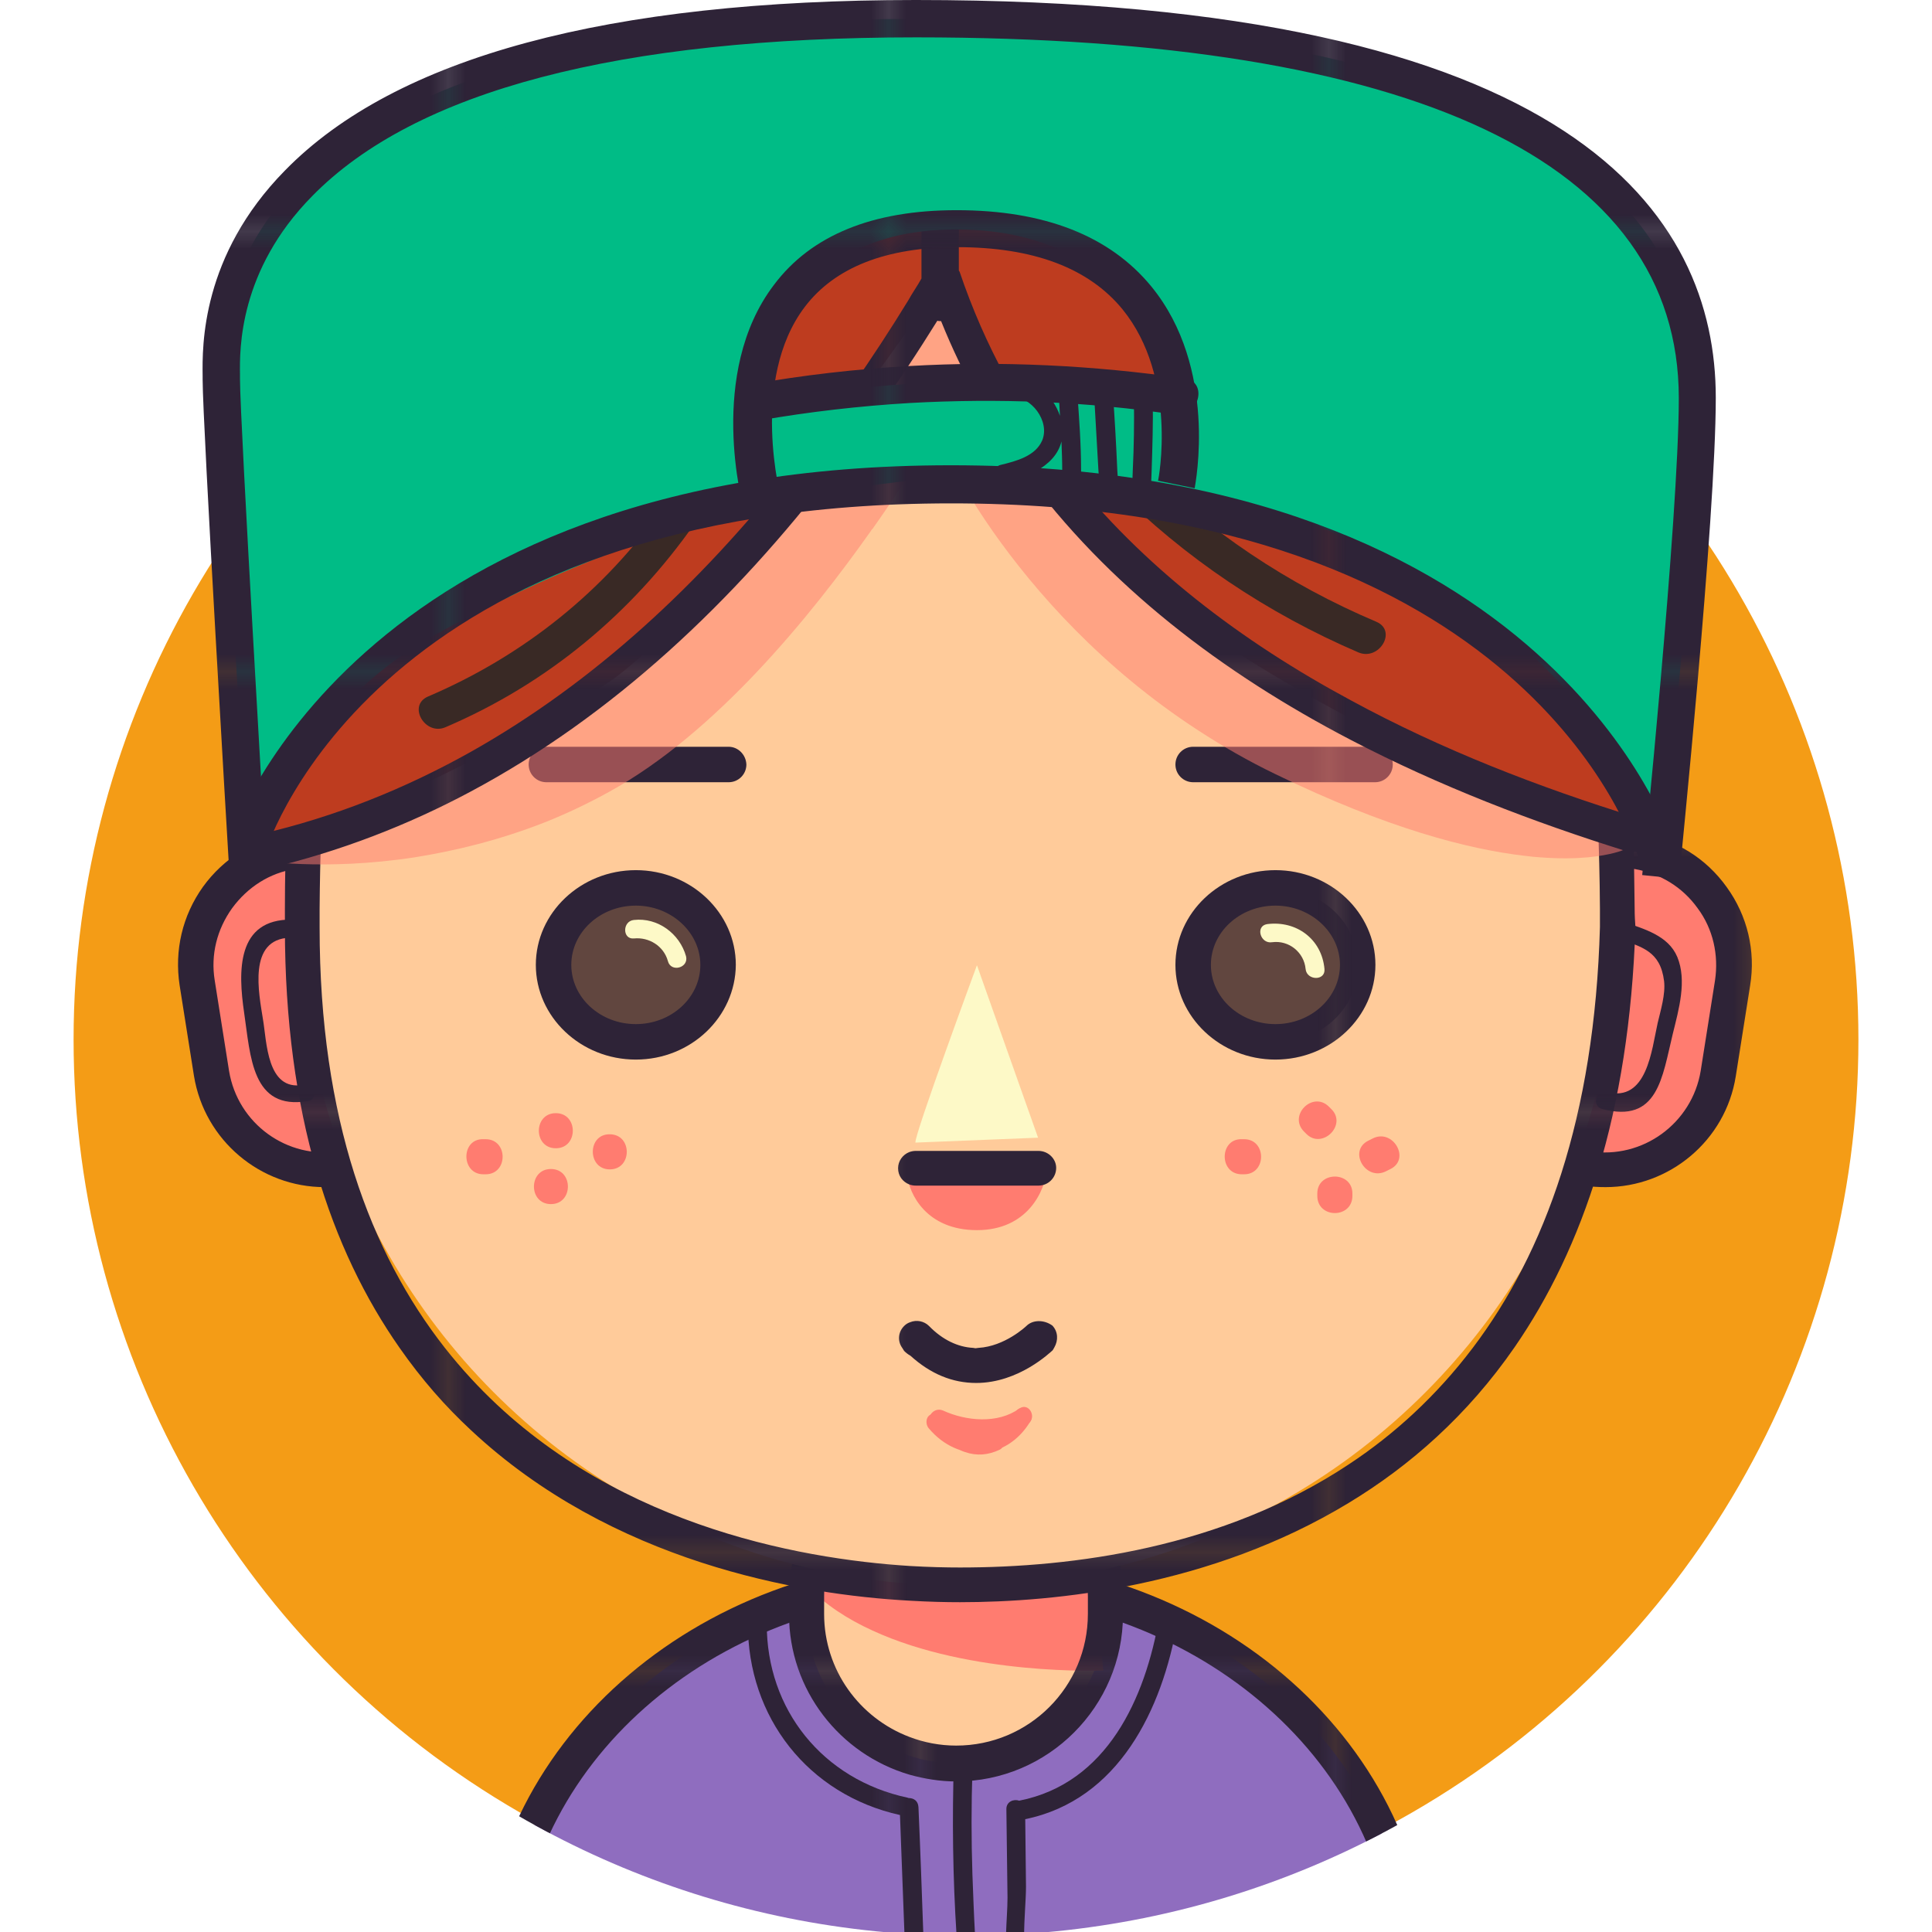 <?xml version="1.0" encoding="utf-8"?>
<!-- Generator: Adobe Illustrator 28.0.0, SVG Export Plug-In . SVG Version: 6.00 Build 0)  -->
<svg version="1.1" id="Vrstva_1" xmlns="http://www.w3.org/2000/svg" xmlns:xlink="http://www.w3.org/1999/xlink" x="0px" y="0px"
	 viewBox="0 0 512 512" style="enable-background:new 0 0 512 512;" xml:space="preserve">
<style type="text/css">
	.st0{fill:none;}
	.st1{fill:#2E2337;}
	.st2{fill:#F49C16;}
	.st3{clip-path:url(#SVGID_00000016782034115535617110000009783129736159395747_);}
	.st4{fill:#8F6DBF;}
	.st5{fill:url(#SVGID_00000127012990136153241700000014122081777521399198_);}
	.st6{fill:#FF7C70;}
	.st7{fill:url(#SVGID_00000092448679447653340580000015625494618223534217_);}
	.st8{fill:url(#SVGID_00000017499319113973640340000011230451416399704229_);}
	.st9{fill:#FFCB9A;}
	.st10{fill:url(#SVGID_00000011009349962417423960000003215527031088259501_);}
	.st11{fill:url(#SVGID_00000170991769669822210950000008865082628796814990_);}
	.st12{fill:#61463F;}
	.st13{fill:url(#SVGID_00000163036424299750341310000011617271063711738531_);}
	.st14{fill:url(#SVGID_00000145763722795541578820000002517646959900447902_);}
	.st15{fill:url(#SVGID_00000171721687929360237780000017136991169233107335_);}
	.st16{fill:url(#SVGID_00000039111519052284461330000004222293628901186714_);}
	.st17{fill:url(#SVGID_00000066499597339896603230000006691050422967955886_);}
	.st18{fill:url(#SVGID_00000059298764047790165000000008653703144655559607_);}
	.st19{fill:url(#SVGID_00000131340079397132118990000000529535897413068948_);}
	.st20{fill:url(#SVGID_00000012464080578758118370000002689427444369014198_);}
	.st21{fill:#FDF9C7;}
	.st22{opacity:0.51;fill:#FF7C70;enable-background:new    ;}
	.st23{fill:#BE3C1F;}
	.st24{fill:url(#SVGID_00000158739961538692064390000005400640123328953020_);}
	.st25{fill:#392925;}
	.st26{fill:#00BC86;}
	.st27{fill:url(#SVGID_00000039116935568234260110000006696314467132699524_);}
	.st28{fill:url(#SVGID_00000019651592514550104000000012478938721512653500_);}
	.st29{fill:url(#SVGID_00000039836062819441496900000012288324715268713916_);}
	.st30{fill:url(#SVGID_00000044877759632974155860000012813311177231752861_);}
	.st31{fill:url(#SVGID_00000116925849789003561680000014141496450599419326_);}
	.st32{fill:url(#SVGID_00000183248479409934576380000004824996347775417015_);}
	.st33{fill:url(#SVGID_00000088107318239289432840000007278436296927526843_);}
	.st34{fill:url(#SVGID_00000110464274517319501270000001724371466422081408_);}
	.st35{fill:url(#SVGID_00000116202566961358914680000000580506924821911965_);}
	.st36{fill:url(#SVGID_00000016071636159501984470000006713046602088032909_);}
</style>
<pattern  y="512" width="24.9" height="24.9" patternUnits="userSpaceOnUse" id="SVGID_0000000310329247490465375" viewBox="0 -24.9 24.9 24.9" style="overflow:visible;">
	<g>
		<rect y="-24.9" class="st0" width="24.9" height="24.9"/>
		<g>
			<rect x="0" y="-24.9" class="st0" width="24.9" height="24.9"/>
			<g>
				<rect x="0" y="-24.9" class="st0" width="24.9" height="24.9"/>
				<g>
					<rect x="0" y="-24.9" class="st1" width="24.9" height="24.9"/>
				</g>
			</g>
		</g>
	</g>
</pattern>
<pattern  y="512" width="24.9" height="24.9" patternUnits="userSpaceOnUse" id="SVGID_0000000814099768985127855" viewBox="0 -24.9 24.9 24.9" style="overflow:visible;">
	<g>
		<rect y="-24.9" class="st0" width="24.9" height="24.9"/>
		<g>
			<rect x="0" y="-24.9" class="st0" width="24.9" height="24.9"/>
			<g>
				<rect x="0" y="-24.9" class="st0" width="24.9" height="24.9"/>
				<g>
					<rect x="0" y="-24.9" class="st1" width="24.9" height="24.9"/>
				</g>
			</g>
		</g>
	</g>
</pattern>
<pattern  y="512" width="24.9" height="24.9" patternUnits="userSpaceOnUse" id="SVGID_0000001244212738780657515" viewBox="0 -24.9 24.9 24.9" style="overflow:visible;">
	<g>
		<rect y="-24.9" class="st0" width="24.9" height="24.9"/>
		<g>
			<rect x="0" y="-24.9" class="st0" width="24.9" height="24.9"/>
			<g>
				<rect x="0" y="-24.9" class="st0" width="24.9" height="24.9"/>
				<g>
					<rect x="0" y="-24.9" class="st1" width="24.9" height="24.9"/>
				</g>
			</g>
		</g>
	</g>
</pattern>
<pattern  y="512" width="24.9" height="24.9" patternUnits="userSpaceOnUse" id="SVGID_0000004200954600211858047" viewBox="0 -24.9 24.9 24.9" style="overflow:visible;">
	<g>
		<rect y="-24.9" class="st0" width="24.9" height="24.9"/>
		<g>
			<rect x="0" y="-24.9" class="st0" width="24.9" height="24.9"/>
			<g>
				<rect x="0" y="-24.9" class="st0" width="24.9" height="24.9"/>
				<g>
					<rect x="0" y="-24.9" class="st1" width="24.9" height="24.9"/>
				</g>
			</g>
		</g>
	</g>
</pattern>
<pattern  y="512" width="24.9" height="24.9" patternUnits="userSpaceOnUse" id="SVGID_0000004559962835569330555" viewBox="0 -24.9 24.9 24.9" style="overflow:visible;">
	<g>
		<rect y="-24.9" class="st0" width="24.9" height="24.9"/>
		<g>
			<rect x="0" y="-24.9" class="st0" width="24.9" height="24.9"/>
			<g>
				<rect x="0" y="-24.9" class="st0" width="24.9" height="24.9"/>
				<g>
					<rect x="0" y="-24.9" class="st1" width="24.9" height="24.9"/>
				</g>
			</g>
		</g>
	</g>
</pattern>
<pattern  y="512" width="24.9" height="24.9" patternUnits="userSpaceOnUse" id="SVGID_0000004920755185788624479" viewBox="0 -24.9 24.9 24.9" style="overflow:visible;">
	<g>
		<rect y="-24.9" class="st0" width="24.9" height="24.9"/>
		<g>
			<rect x="0" y="-24.9" class="st0" width="24.9" height="24.9"/>
			<g>
				<rect x="0" y="-24.9" class="st0" width="24.9" height="24.9"/>
				<g>
					<rect x="0" y="-24.9" class="st1" width="24.9" height="24.9"/>
				</g>
			</g>
		</g>
	</g>
</pattern>
<pattern  y="512" width="24.9" height="24.9" patternUnits="userSpaceOnUse" id="SVGID_0000005350301156341061062" viewBox="0 -24.9 24.9 24.9" style="overflow:visible;">
	<g>
		<rect y="-24.9" class="st0" width="24.9" height="24.9"/>
		<g>
			<rect x="0" y="-24.9" class="st0" width="24.9" height="24.9"/>
			<g>
				<rect x="0" y="-24.9" class="st0" width="24.9" height="24.9"/>
				<g>
					<rect x="0" y="-24.9" class="st1" width="24.9" height="24.9"/>
				</g>
			</g>
		</g>
	</g>
</pattern>
<pattern  y="512" width="24.9" height="24.9" patternUnits="userSpaceOnUse" id="SVGID_0000005928972882352722086" viewBox="0 -24.9 24.9 24.9" style="overflow:visible;">
	<g>
		<rect y="-24.9" class="st0" width="24.9" height="24.9"/>
		<g>
			<rect x="0" y="-24.9" class="st0" width="24.9" height="24.9"/>
			<g>
				<rect x="0" y="-24.9" class="st0" width="24.9" height="24.9"/>
				<g>
					<rect x="0" y="-24.9" class="st1" width="24.9" height="24.9"/>
				</g>
			</g>
		</g>
	</g>
</pattern>
<pattern  y="512" width="24.9" height="24.9" patternUnits="userSpaceOnUse" id="SVGID_0000006145453455813014878" viewBox="0 -24.9 24.9 24.9" style="overflow:visible;">
	<g>
		<rect y="-24.9" class="st0" width="24.9" height="24.9"/>
		<g>
			<rect x="0" y="-24.9" class="st0" width="24.9" height="24.9"/>
			<g>
				<rect x="0" y="-24.9" class="st0" width="24.9" height="24.9"/>
				<g>
					<rect x="0" y="-24.9" class="st1" width="24.9" height="24.9"/>
				</g>
			</g>
		</g>
	</g>
</pattern>
<pattern  y="512" width="24.9" height="24.9" patternUnits="userSpaceOnUse" id="SVGID_0000006431485629292395734" viewBox="0 -24.9 24.9 24.9" style="overflow:visible;">
	<g>
		<rect y="-24.9" class="st0" width="24.9" height="24.9"/>
		<g>
			<rect x="0" y="-24.9" class="st0" width="24.9" height="24.9"/>
			<g>
				<rect x="0" y="-24.9" class="st0" width="24.9" height="24.9"/>
				<g>
					<rect x="0" y="-24.9" class="st1" width="24.9" height="24.9"/>
				</g>
			</g>
		</g>
	</g>
</pattern>
<pattern  y="512" width="24.9" height="24.9" patternUnits="userSpaceOnUse" id="SVGID_0000007371362617446154652" viewBox="0 -24.9 24.9 24.9" style="overflow:visible;">
	<g>
		<rect y="-24.9" class="st0" width="24.9" height="24.9"/>
		<g>
			<rect x="0" y="-24.9" class="st0" width="24.9" height="24.9"/>
			<g>
				<rect x="0" y="-24.9" class="st0" width="24.9" height="24.9"/>
				<g>
					<rect x="0" y="-24.9" class="st1" width="24.9" height="24.9"/>
				</g>
			</g>
		</g>
	</g>
</pattern>
<pattern  y="512" width="24.9" height="24.9" patternUnits="userSpaceOnUse" id="SVGID_0000007586597608141929711" viewBox="0 -24.9 24.9 24.9" style="overflow:visible;">
	<g>
		<rect y="-24.9" class="st0" width="24.9" height="24.9"/>
		<g>
			<rect x="0" y="-24.9" class="st0" width="24.9" height="24.9"/>
			<g>
				<rect x="0" y="-24.9" class="st0" width="24.9" height="24.9"/>
				<g>
					<rect x="0" y="-24.9" class="st1" width="24.9" height="24.9"/>
				</g>
			</g>
		</g>
	</g>
</pattern>
<pattern  y="512" width="24.9" height="24.9" patternUnits="userSpaceOnUse" id="SVGID_0000010395558767877159431" viewBox="0 -24.9 24.9 24.9" style="overflow:visible;">
	<g>
		<rect y="-24.9" class="st0" width="24.9" height="24.9"/>
		<g>
			<rect x="0" y="-24.9" class="st0" width="24.9" height="24.9"/>
			<g>
				<rect x="0" y="-24.9" class="st0" width="24.9" height="24.9"/>
				<g>
					<rect x="0" y="-24.9" class="st1" width="24.9" height="24.9"/>
				</g>
			</g>
		</g>
	</g>
</pattern>
<pattern  y="512" width="24.9" height="24.9" patternUnits="userSpaceOnUse" id="SVGID_0000010759035646275535006" viewBox="0 -24.9 24.9 24.9" style="overflow:visible;">
	<g>
		<rect y="-24.9" class="st0" width="24.9" height="24.9"/>
		<g>
			<rect x="0" y="-24.9" class="st0" width="24.9" height="24.9"/>
			<g>
				<rect x="0" y="-24.9" class="st0" width="24.9" height="24.9"/>
				<g>
					<rect x="0" y="-24.9" class="st1" width="24.9" height="24.9"/>
				</g>
			</g>
		</g>
	</g>
</pattern>
<pattern  y="512" width="24.9" height="24.9" patternUnits="userSpaceOnUse" id="SVGID_0000012990915073544223140" viewBox="0 -24.9 24.9 24.9" style="overflow:visible;">
	<g>
		<rect y="-24.9" class="st0" width="24.9" height="24.9"/>
		<g>
			<rect x="0" y="-24.9" class="st0" width="24.9" height="24.9"/>
			<g>
				<rect x="0" y="-24.9" class="st0" width="24.9" height="24.9"/>
				<g>
					<rect x="0" y="-24.9" class="st1" width="24.9" height="24.9"/>
				</g>
			</g>
		</g>
	</g>
</pattern>
<pattern  y="512" width="24.9" height="24.9" patternUnits="userSpaceOnUse" id="SVGID_0000013494953399481188498" viewBox="0 -24.9 24.9 24.9" style="overflow:visible;">
	<g>
		<rect y="-24.9" class="st0" width="24.9" height="24.9"/>
		<g>
			<rect x="0" y="-24.9" class="st0" width="24.9" height="24.9"/>
			<g>
				<rect x="0" y="-24.9" class="st0" width="24.9" height="24.9"/>
				<g>
					<rect x="0" y="-24.9" class="st1" width="24.9" height="24.9"/>
				</g>
			</g>
		</g>
	</g>
</pattern>
<pattern  y="512" width="24.9" height="24.9" patternUnits="userSpaceOnUse" id="SVGID_0000013637865374970410966" viewBox="0 -24.9 24.9 24.9" style="overflow:visible;">
	<g>
		<rect y="-24.9" class="st0" width="24.9" height="24.9"/>
		<g>
			<rect x="0" y="-24.9" class="st0" width="24.9" height="24.9"/>
			<g>
				<rect x="0" y="-24.9" class="st0" width="24.9" height="24.9"/>
				<g>
					<rect x="0" y="-24.9" class="st1" width="24.9" height="24.9"/>
				</g>
			</g>
		</g>
	</g>
</pattern>
<pattern  y="512" width="24.9" height="24.9" patternUnits="userSpaceOnUse" id="SVGID_0000013637946319999233199" viewBox="0 -24.9 24.9 24.9" style="overflow:visible;">
	<g>
		<rect y="-24.9" class="st0" width="24.9" height="24.9"/>
		<g>
			<rect x="0" y="-24.9" class="st0" width="24.9" height="24.9"/>
			<g>
				<rect x="0" y="-24.9" class="st0" width="24.9" height="24.9"/>
				<g>
					<rect x="0" y="-24.9" class="st1" width="24.9" height="24.9"/>
				</g>
			</g>
		</g>
	</g>
</pattern>
<pattern  y="512" width="24.9" height="24.9" patternUnits="userSpaceOnUse" id="SVGID_0000014072222224207217883" viewBox="0 -24.9 24.9 24.9" style="overflow:visible;">
	<g>
		<rect y="-24.9" class="st0" width="24.9" height="24.9"/>
		<g>
			<rect x="0" y="-24.9" class="st0" width="24.9" height="24.9"/>
			<g>
				<rect x="0" y="-24.9" class="st0" width="24.9" height="24.9"/>
				<g>
					<rect x="0" y="-24.9" class="st1" width="24.9" height="24.9"/>
				</g>
			</g>
		</g>
	</g>
</pattern>
<pattern  y="512" width="24.9" height="24.9" patternUnits="userSpaceOnUse" id="SVGID_0000015729157386623703460" viewBox="0 -24.9 24.9 24.9" style="overflow:visible;">
	<g>
		<rect y="-24.9" class="st0" width="24.9" height="24.9"/>
		<g>
			<rect x="0" y="-24.9" class="st0" width="24.9" height="24.9"/>
			<g>
				<rect x="0" y="-24.9" class="st0" width="24.9" height="24.9"/>
				<g>
					<rect x="0" y="-24.9" class="st1" width="24.9" height="24.9"/>
				</g>
			</g>
		</g>
	</g>
</pattern>
<pattern  y="512" width="24.9" height="24.9" patternUnits="userSpaceOnUse" id="SVGID_0000016306596863904395340" viewBox="0 -24.9 24.9 24.9" style="overflow:visible;">
	<g>
		<rect y="-24.9" class="st0" width="24.9" height="24.9"/>
		<g>
			<rect x="0" y="-24.9" class="st0" width="24.9" height="24.9"/>
			<g>
				<rect x="0" y="-24.9" class="st0" width="24.9" height="24.9"/>
				<g>
					<rect x="0" y="-24.9" class="st1" width="24.9" height="24.9"/>
				</g>
			</g>
		</g>
	</g>
</pattern>
<pattern  y="512" width="24.9" height="24.9" patternUnits="userSpaceOnUse" id="SVGID_0000016664365241658318886" viewBox="0 -24.9 24.9 24.9" style="overflow:visible;">
	<g>
		<rect y="-24.9" class="st0" width="24.9" height="24.9"/>
		<g>
			<rect x="0" y="-24.9" class="st0" width="24.9" height="24.9"/>
			<g>
				<rect x="0" y="-24.9" class="st0" width="24.9" height="24.9"/>
				<g>
					<rect x="0" y="-24.9" class="st1" width="24.9" height="24.9"/>
				</g>
			</g>
		</g>
	</g>
</pattern>
<pattern  y="512" width="24.9" height="24.9" patternUnits="userSpaceOnUse" id="SVGID_0000017386711752482381418" viewBox="0 -24.9 24.9 24.9" style="overflow:visible;">
	<g>
		<rect y="-24.9" class="st0" width="24.9" height="24.9"/>
		<g>
			<rect x="0" y="-24.9" class="st0" width="24.9" height="24.9"/>
			<g>
				<rect x="0" y="-24.9" class="st0" width="24.9" height="24.9"/>
				<g>
					<rect x="0" y="-24.9" class="st1" width="24.9" height="24.9"/>
				</g>
			</g>
		</g>
	</g>
</pattern>
<pattern  y="512" width="24.9" height="24.9" patternUnits="userSpaceOnUse" id="SVGID_0000018396073893691896994" viewBox="0 -24.9 24.9 24.9" style="overflow:visible;">
	<g>
		<rect y="-24.9" class="st0" width="24.9" height="24.9"/>
		<g>
			<rect x="0" y="-24.9" class="st0" width="24.9" height="24.9"/>
			<g>
				<rect x="0" y="-24.9" class="st0" width="24.9" height="24.9"/>
				<g>
					<rect x="0" y="-24.9" class="st1" width="24.9" height="24.9"/>
				</g>
			</g>
		</g>
	</g>
</pattern>
<circle class="st2" cx="256" cy="275.5" r="236.5"/>
<g>
	<g>
		<g>
			<defs>
				<path id="SVGID_1_" d="M19,0v281.6h0.1C22,409.9,127,513,256,513s234-103.1,236.9-231.4h0.1V0H19z"/>
			</defs>
			<clipPath id="SVGID_00000117661628688522808790000008945230377022552764_">
				<use xlink:href="#SVGID_1_"  style="overflow:visible;"/>
			</clipPath>
			<g style="clip-path:url(#SVGID_00000117661628688522808790000008945230377022552764_);">
				<g>
					<g>
						<path class="st4" d="M253.4,417.6c-66.8,0-120.9,47.8-120.9,107h241.9C374.4,465.4,320.2,417.6,253.4,417.6z"/>
					</g>
					
						<pattern  id="SVGID_00000176761269421751185430000000952419738613469080_" xlink:href="#SVGID_0000005928972882352722086" patternTransform="matrix(4.398 0 0 4.398 80619.812 99566.844)">
					</pattern>
					<path style="fill:url(#SVGID_00000176761269421751185430000000952419738613469080_);" d="M379,529.2H127.8v-4.7
						c0-61.5,56.3-111.6,125.6-111.6S379,462.9,379,524.6V529.2z M137.2,519.9h232.4c-2.8-54.3-53.8-97.5-116.2-97.5
						S140,465.6,137.2,519.9z"/>
					<g>
						<path class="st6" d="M90.8,309.6L90.8,309.6c-16.5,2.6-32.1-8.7-34.8-25.2l-3.8-23.9c-2.6-16.5,8.7-32.1,25.2-34.8l0,0
							c16.5-2.6,32.1,8.7,34.8,25.2l3.8,24C118.6,291.3,107.2,306.9,90.8,309.6z"/>
					</g>
					
						<pattern  id="SVGID_00000003092653933131384780000011488503904623074194_" xlink:href="#SVGID_0000007586597608141929711" patternTransform="matrix(4.398 0 0 4.398 80619.812 99566.844)">
					</pattern>
					<path style="fill:url(#SVGID_00000003092653933131384780000011488503904623074194_);" d="M86,314.6
						c-16.9,0-31.8-12.3-34.6-29.5l-3.8-24c-1.4-9.2,0.7-18.4,6.2-26.1c5.5-7.6,13.6-12.6,22.8-14.1c9.2-1.4,18.4,0.7,26.1,6.2
						c7.6,5.5,12.6,13.6,14.1,22.8l3.8,24c1.4,9.2-0.7,18.4-6.2,26.1c-5.5,7.6-13.6,12.6-22.8,14.1C89.6,314.5,87.8,314.6,86,314.6z
						 M82.2,230c-1.3,0-2.7,0.1-4,0.3c-6.7,1-12.6,4.8-16.7,10.4c-4,5.6-5.7,12.3-4.6,19.1l3.8,24c2.3,14,15.4,23.5,29.4,21.3
						c6.7-1,12.6-4.8,16.7-10.4c4-5.6,5.7-12.3,4.6-19.1l-3.8-24c-1-6.7-4.8-12.6-10.4-16.7C92.7,231.6,87.4,230,82.2,230z"/>
					<g>
						<path class="st6" d="M420.6,309.6L420.6,309.6c16.5,2.6,32.1-8.7,34.8-25.2l3.8-23.9c2.6-16.5-8.7-32.1-25.2-34.8l0,0
							c-16.5-2.6-32.1,8.7-34.8,25.2l-3.8,24C392.9,291.3,404.2,306.9,420.6,309.6z"/>
					</g>
					
						<pattern  id="SVGID_00000015350485536140237890000002664851713596520359_" xlink:href="#SVGID_0000001244212738780657515" patternTransform="matrix(4.398 0 0 4.398 80619.812 99566.844)">
					</pattern>
					<path style="fill:url(#SVGID_00000015350485536140237890000002664851713596520359_);" d="M425.5,314.6c-1.9,0-3.7-0.1-5.6-0.4
						c-9.2-1.4-17.3-6.4-22.8-14.1c-5.5-7.6-7.7-16.9-6.2-26.1l3.8-24c3-19.1,21-32.1,40.1-29c9.2,1.4,17.3,6.4,22.8,14.1
						c5.5,7.6,7.7,16.9,6.2,26.1l-3.8,24C457.3,302.3,442.4,314.6,425.5,314.6z M429.2,230c-12.4,0-23.3,9-25.4,21.6l-3.8,24
						c-1,6.7,0.5,13.6,4.6,19.1c4,5.6,9.9,9.2,16.7,10.4c14,2.2,27.1-7.4,29.4-21.3l3.8-24c1-6.7-0.5-13.6-4.6-19.1
						c-4-5.6-9.9-9.2-16.7-10.4C431.9,230.1,430.6,230,429.2,230z"/>
					<g>
						<path class="st9" d="M253.4,383.3L253.4,383.3c-21.7,0-39.6,17.8-39.6,39.6v4.8c0,21.7,17.8,39.6,39.6,39.6l0,0
							c21.7,0,39.6-17.8,39.6-39.6v-4.8C293,401.1,275.2,383.3,253.4,383.3z"/>
					</g>
					<path class="st6" d="M289.8,417.6c0,0-36.1-0.3-58.6,0.5c-10,0.4-17.4,1-17.4,2.1c4.8,5,10.8,8.9,17.4,11.9
						c26.2,12.1,61.2,10.6,61.2,10.6L289.8,417.6z"/>
					
						<pattern  id="SVGID_00000076570984190709571760000005670612238806979714_" xlink:href="#SVGID_0000013637946319999233199" patternTransform="matrix(4.398 0 0 4.398 80619.812 99566.844)">
					</pattern>
					<path style="fill:url(#SVGID_00000076570984190709571760000005670612238806979714_);" d="M253.4,378.7c-4.3,0-8.5,0.6-12.4,1.8
						c-18.4,5.4-31.9,22.4-31.9,42.5v4.8c0,20.1,13.5,37.1,31.9,42.5c3.9,1.1,8.1,1.8,12.4,1.8c24.4,0,44.2-19.9,44.2-44.2v-4.8
						C297.6,398.5,277.8,378.7,253.4,378.7z M288.3,427.7c0,19.3-15.6,34.9-34.9,34.9c-4.3,0-8.5-0.8-12.4-2.3
						c-13.2-5-22.6-17.7-22.6-32.6V423c0-14.9,9.4-27.6,22.6-32.6c3.8-1.4,8.1-2.3,12.4-2.3c19.3,0,34.9,15.6,34.9,34.9V427.7z"/>
					<g>
						<g>
							<g>
								<circle class="st9" cx="254.3" cy="245.8" r="174.4"/>
							</g>
						</g>
						<g>
							<g>
								<g>
									<g>
										<path class="st6" d="M128.1,311.2c0.2,0,0.4,0,0.6,0c6,0,6-9.3,0-9.3c-0.2,0-0.4,0-0.6,0
											C122.1,301.7,122.1,311.2,128.1,311.2L128.1,311.2z"/>
									</g>
								</g>
							</g>
							<g>
								<g>
									<g>
										<path class="st6" d="M146,319.1c6,0,6-9.3,0-9.3C140,309.8,140,319.1,146,319.1L146,319.1z"/>
									</g>
								</g>
							</g>
							<g>
								<g>
									<g>
										<path class="st6" d="M147.3,304.3c6,0,6-9.3,0-9.3S141.3,304.3,147.3,304.3L147.3,304.3z"/>
									</g>
								</g>
							</g>
							<g>
								<g>
									<g>
										<path class="st6" d="M161.6,309.9c6,0,6-9.3,0-9.3C155.6,300.5,155.6,309.9,161.6,309.9L161.6,309.9z"/>
									</g>
								</g>
							</g>
							<g>
								<g>
									<g>
										<path class="st6" d="M329.1,311.2c0.2,0,0.4,0,0.6,0c6,0,6-9.3,0-9.3c-0.2,0-0.4,0-0.6,0
											C323.1,301.7,323,311.2,329.1,311.2L329.1,311.2z"/>
									</g>
								</g>
							</g>
							<g>
								<g>
									<g>
										<path class="st6" d="M345.6,299.9c0.2,0.2,0.4,0.4,0.6,0.6c4.2,4.2,10.9-2.4,6.6-6.6c-0.2-0.2-0.4-0.4-0.6-0.6
											C347.9,289,341.3,295.6,345.6,299.9L345.6,299.9z"/>
									</g>
								</g>
							</g>
							<g>
								<g>
									<g>
										<path class="st6" d="M358.4,316.9c0-0.2,0-0.4,0-0.6c0-6-9.3-6-9.3,0c0,0.2,0,0.4,0,0.6C349.1,323,358.4,323,358.4,316.9
											L358.4,316.9z"/>
									</g>
								</g>
							</g>
							<g>
								<g>
									<g>
										<path class="st6" d="M367.3,310.4c0.4-0.2,0.8-0.4,1.2-0.6c5.4-2.7,0.6-10.8-4.7-8.1c-0.4,0.2-0.8,0.4-1.2,0.6
											C357.2,305,361.9,313.1,367.3,310.4L367.3,310.4z"/>
									</g>
								</g>
							</g>
						</g>
					</g>
					<path class="st6" d="M240.2,308.8l0.2,2.5c0.5,5.1,5.1,14.7,18.5,14.7c13.5,0,18-10.5,18.5-15.9l0.2-2.7L240.2,308.8z"/>
					
						<pattern  id="SVGID_00000008847494109299164690000009107211152086473371_" xlink:href="#SVGID_0000004920755185788624479" patternTransform="matrix(4.667 0 0 4.667 87043.859 106065.062)">
					</pattern>
					<path style="fill:url(#SVGID_00000008847494109299164690000009107211152086473371_);" d="M433.2,240.9
						c-0.1-8.8-0.2-17.4-0.5-25.5c-3.5-0.6-6.5-3.4-5.9-7.5c-2.1-3.8-3.5-7.9-4.6-12.1c1,13.7,1.7,28.7,1.8,45c0,1.7,0,3.2,0,4.9
						c-1.4,50.4-14.6,86.3-33.7,111.5c-9.7,12.8-20.9,23-32.9,30.9c-33.5,22.2-73.2,27.3-103,27.3c-3.7,0-8.2-0.1-13.3-0.4
						c-29.9-1.9-80.8-11.2-116.3-49.7c-2.4-2.6-4.7-5.3-6.9-8.1c-19.7-25.1-33.2-60.7-33.2-111.4c0-1.7,0-3.2,0-4.9
						c0.1-14.1,0.6-27.1,1.4-39.2c-0.9,3.2-1.9,6.4-2.9,9.6c-1.2,3.8-4.2,5.4-7.2,5.2c-0.3,7.8-0.5,15.9-0.5,24.4c0,1.7,0,3.2,0,4.9
						c0,49.6,12.2,85.4,30.4,111.4c5.8,8.3,12.1,15.5,18.9,21.8c37.3,34.9,86.8,43.6,116.3,45.2c5.1,0.3,9.5,0.4,13.3,0.4
						c25.2,0,66.4-4.1,103-26.3c16.2-9.8,31.5-23.2,44-41.3c18-26.1,30.4-61.9,32-111.3v-0.1C433.3,244.2,433.2,242.6,433.2,240.9z"
						/>
					<g>
						<g>
							<path class="st12" d="M191.4,255.8c0,11.3-9.7,20.4-21.7,20.4s-21.7-9.1-21.7-20.4c0-11.3,9.7-20.4,21.7-20.4
								C181.7,235.4,191.4,244.5,191.4,255.8z"/>
						</g>
						
							<pattern  id="SVGID_00000116954490005697842760000002045467379599240342_" xlink:href="#SVGID_0000015729157386623703460" patternTransform="matrix(4.398 0 0 4.398 80619.812 99566.844)">
						</pattern>
						<path style="fill:url(#SVGID_00000116954490005697842760000002045467379599240342_);" d="M168.5,280.8
							c-14.6,0-26.5-11.3-26.5-25.1c0-13.8,11.9-25.1,26.5-25.1s26.5,11.3,26.5,25.1C194.9,269.5,183.1,280.8,168.5,280.8z
							 M168.5,240c-9.4,0-17.1,7-17.1,15.7s7.7,15.7,17.1,15.7s17.1-7,17.1-15.7C185.6,247.1,177.9,240,168.5,240z"/>
					</g>
					<g>
						<g>
							<g>
								<path class="st12" d="M359.9,255.8c0,11.3-9.7,20.4-21.7,20.4s-21.7-9.1-21.7-20.4c0-11.3,9.7-20.4,21.7-20.4
									C350,235.4,359.9,244.5,359.9,255.8z"/>
							</g>
							
								<pattern  id="SVGID_00000012435307093663467060000012549577003465059775_" xlink:href="#SVGID_0000007371362617446154652" patternTransform="matrix(4.398 0 0 4.398 80619.812 99566.844)">
							</pattern>
							<path style="fill:url(#SVGID_00000012435307093663467060000012549577003465059775_);" d="M338,280.8
								c-14.6,0-26.5-11.3-26.5-25.1c0-13.8,11.9-25.1,26.5-25.1s26.5,11.3,26.5,25.1C364.5,269.5,352.6,280.8,338,280.8z M338,240
								c-9.4,0-17.1,7-17.1,15.7s7.7,15.7,17.1,15.7s17.1-7,17.1-15.7C355.1,247.1,347.4,240,338,240z"/>
						</g>
					</g>
					<g>
						
							<pattern  id="SVGID_00000093881283505965410830000016496929723295119012_" xlink:href="#SVGID_0000013637865374970410966" patternTransform="matrix(4.667 0 0 4.667 87043.859 106065.062)">
						</pattern>
						<path style="fill:url(#SVGID_00000093881283505965410830000016496929723295119012_);" d="M193.1,197.9h-48.3
							c-2.6,0-4.7,2.1-4.7,4.7s2.1,4.7,4.7,4.7h48.3c2.6,0,4.7-2.1,4.7-4.7C197.7,200,195.6,197.9,193.1,197.9z"/>
						
							<pattern  id="SVGID_00000135655838206401954690000013906511796663203246_" xlink:href="#SVGID_0000010759035646275535006" patternTransform="matrix(4.667 0 0 4.667 87043.859 106065.062)">
						</pattern>
						<path style="fill:url(#SVGID_00000135655838206401954690000013906511796663203246_);" d="M364.4,197.9h-7.1h-41.1
							c-2.6,0-4.7,2.1-4.7,4.7s2.1,4.7,4.7,4.7h41.1h7.1c2.6,0,4.7-2.1,4.7-4.7S367,197.9,364.4,197.9z"/>
						
							<pattern  id="SVGID_00000016782431020399521830000006641987237874184618_" xlink:href="#SVGID_0000014072222224207217883" patternTransform="matrix(4.667 0 0 4.667 87043.859 106065.062)">
						</pattern>
						<path style="fill:url(#SVGID_00000016782431020399521830000006641987237874184618_);" d="M275.2,305h-32.5
							c-0.6,0-1.1,0.1-1.7,0.3c-1.8,0.7-3,2.4-3,4.3c0,2,1.2,3.6,3,4.3c0.5,0.2,1.1,0.3,1.7,0.3h32.5c2.6,0,4.7-2.1,4.7-4.7
							C279.9,307.1,277.8,305,275.2,305z"/>
						
							<pattern  id="SVGID_00000181047887924763163770000011143291941062211460_" xlink:href="#SVGID_0000004559962835569330555" patternTransform="matrix(4.667 0 0 4.667 87043.859 106065.062)">
						</pattern>
						<path style="fill:url(#SVGID_00000181047887924763163770000011143291941062211460_);" d="M272,351.4
							c-0.1,0.1-5.7,5.4-12.7,5.8c-0.3,0-0.5,0.1-0.8,0.1c-0.2,0-0.4-0.1-0.6-0.1c-4-0.2-8.1-2.1-11.7-5.8c-1.3-1.3-3.3-1.7-5-1
							c-0.6,0.2-1.1,0.5-1.6,1c-1.6,1.6-1.8,4-0.5,5.8c0.2,0.3,0.3,0.5,0.5,0.8c0.5,0.5,1,0.9,1.7,1.3c5.3,4.8,11.1,7.2,17.4,7.2
							c11.4,0,19.8-8.3,20.2-8.6c0.2-0.2,0.3-0.5,0.5-0.8c1.1-1.9,1-4.2-0.5-5.8C276.7,349.7,273.7,349.7,272,351.4z"/>
						
							<pattern  id="SVGID_00000178892391773580391000000000789370826297055104_" xlink:href="#SVGID_0000006145453455813014878" patternTransform="matrix(4.667 0 0 4.667 87043.859 106065.062)">
						</pattern>
						<path style="fill:url(#SVGID_00000178892391773580391000000000789370826297055104_);" d="M80.3,287.5
							c-9.6,1.7-9.6-11.5-10.6-17.3c-1.1-7-4.1-21.3,7.1-21.7c0.2,0.1,0.4,0.1,0.6,0.1c1.1,0,1.9-0.7,2.1-1.6
							c0.5-1.3-0.1-3.3-2.1-3.3c-14.8-0.2-14.3,13.8-12.7,24.7c1.7,11.5,2,25.9,16.8,23.4C84.5,291.6,83.3,287,80.3,287.5z"/>
						
							<pattern  id="SVGID_00000034059057917061932380000006018491997800618125_" xlink:href="#SVGID_0000016664365241658318886" patternTransform="matrix(4.667 0 0 4.667 87043.859 106065.062)">
						</pattern>
						<path style="fill:url(#SVGID_00000034059057917061932380000006018491997800618125_);" d="M444.5,253.6
							c-2.4-5.7-8.8-7.4-14.2-9.3c-2.8-1-4,3.5-1.2,4.5c6,2.2,10.9,3.2,11.9,11.2c0.4,3.5-0.9,7.7-1.7,11.1
							c-1.6,7.1-2.8,21.1-13.5,18.3c-2.9-0.7-4.1,3.7-1.2,4.5c14.8,3.9,15.9-8.4,18.7-19.9C444.9,267.5,447.1,259.9,444.5,253.6z"/>
					</g>
					<path class="st21" d="M258.9,255.8c0,0-16.7,45.2-16.3,47l32.5-1.3L258.9,255.8z"/>
					<g>
						<g>
							<g>
								<path class="st6" d="M247.5,377.8c7.6,3.5,17.8,4.6,25-0.5c2.4-1.8,0.1-5.8-2.4-4c-5.7,4.1-14.1,3.3-20.2,0.5
									C247.1,372.6,244.7,376.6,247.5,377.8L247.5,377.8z"/>
							</g>
						</g>
					</g>
					<g>
						<g>
							<g>
								<path class="st6" d="M269.1,374.2c-4.9,8.1-13.9,7.9-19.7,1c-0.3,1.3-0.7,2.6-1,3.9c-0.7,0.1,2.2,2.8,2.5,3
									c1.4,1.1,3,2.1,4.8,2.7c3.2,1.1,6.2,0.8,9.2-0.6c2.1-1,1-4.5-1.1-4.3c-3.7,0.2-7.2-0.3-10.8-1.7c0,1.4,0,3,0,4.5
									c2.3-0.9,4.8,0.5,7,0.7c2.2,0.2,4.1-0.2,6.1-0.9c2.8-1,1.6-5.5-1.2-4.5c-4.7,1.7-8.8-1.6-13.2,0.2c-2.2,0.8-2.3,3.6,0,4.5
									c3.9,1.4,7.8,2.1,12,1.9c-0.4-1.4-0.8-2.9-1.1-4.3c-4.7,2.2-8.3-1.3-11.4-4.2c-1.3-1.2-2.1-1.8-4-1.4
									c-1.9,0.3-2.1,2.7-1,3.9c7.8,9.2,20.6,8.6,26.9-2C274.6,374,270.6,371.7,269.1,374.2L269.1,374.2z"/>
							</g>
						</g>
					</g>
					<path class="st22" d="M404,181.1c-8.1-12.5-17.8-26.5-28.7-40.6c-16.9-21.7-36.6-43.5-57.7-59.6
						c-20.5-15.7-42.3-26.2-64.2-26.2c-7.4,0-14.8,1.3-22.3,3.5c-30.2,9-60.4,34.6-86.5,63.4c-5.7,6.2-11.2,12.6-16.4,19.1
						c-32.8,40.2-56.2,80.6-59.5,86.5c-0.3,0.5-0.4,0.8-0.4,0.8s17.4,2.9,41.6-0.8c10.6-1.7,22.4-4.5,34.8-9.4
						c5.5-2.2,11.2-4.9,16.8-8c28.2-15.5,53.4-46.6,69.3-69.1c0.1-0.2,0.2-0.4,0.4-0.5c10.5-14.8,16.6-25.8,16.6-25.8
						s4.7,11.2,15.3,26.4c11.1,15.8,28.8,36.1,54.5,52.8c6.3,4.1,13.2,8.1,20.5,11.6c29.6,14.4,51.2,19.9,66,21.6
						c1.4,0.2,2.8,0.3,4,0.4c5.3,0.4,9.4,0.3,12.7,0c6.3-0.6,9.3-1.9,9.3-1.9S420.2,206.2,404,181.1z"/>
					<g>
						<g>
							<path class="st23" d="M428,202.5c-16.5-46.6-39.5-84.8-85-107.3c-39.9-19.7-86.5-24.4-130.4-20.1c-30,3-85.9,23-102.8,54.2
								c-1.3,2.7-2.5,5.5-3.5,8.5c-1.6,4.5-5.7,5.8-9.2,4.9c-12.9,22-20.8,47.1-24.6,72c-0.4,2.6-2.1,4.2-4.1,4.9v8.1
								c0,0,63.8-26.8,93.2-47.1s88.2-106.2,88.2-106.2s-4.9,8.2,33.1,59.6c38,51.6,160.4,93.7,160.4,93.7V227
								C436.8,222.3,432.2,214.8,428,202.5z"/>
						</g>
						<g>
							<path class="st23" d="M284.8,92.2c0,0-28.2-29.4-53.6-10.7c-25.6,18.7-67-21.5-4.2-45.7S339.6,43.3,340,47
								c0.5,3.7,0,45.1,0,45.1L284.8,92.2L284.8,92.2z"/>
						</g>
					</g>
					
						<pattern  id="SVGID_00000041258235582539219460000006049336711808741524_" xlink:href="#SVGID_0000005350301156341061062" patternTransform="matrix(4.667 0 0 4.667 87043.859 106065.062)">
					</pattern>
					<path style="fill:url(#SVGID_00000041258235582539219460000006049336711808741524_);" d="M433.6,216.6
						c-25.6-7.9-51.5-17.9-75.6-31c-29-15.6-55.3-35.5-75.3-61c-12-15.4-21.7-32.8-28.4-52.6c-0.1-0.2-0.2-0.2-0.2-0.4
						c0-3.9,0-7.8,0-11.7c0-6.4-9.9-6.4-9.9,0c0,4.7,0,9.3,0,13.9c-1.1,2-2.4,3.8-3.5,5.8c-9.5,15.5-20,30.6-31.4,45
						c-23.8,30-51.8,56.3-84.8,74.8c-17.2,9.6-35.7,17.1-55.7,21.7c-5.8,1.3-3.4,10.4,2.5,9c18.9-4.5,36.7-11.4,53.2-20.2
						c38.1-20.3,70-50.6,96.6-85.3c6.8-9,13.4-18.2,19.6-27.6c2.6-3.9,5.2-8,7.7-12c0.3,0.1,0.7,0.1,1,0.1
						c5.8,14.4,13.2,27.5,21.8,39.6c22.2,30.5,52.8,53.7,86.8,71.4c23.4,12.2,48.4,21.8,73.1,29.5
						C436.8,227.3,439.3,218.3,433.6,216.6z"/>
					<g>
						<g>
							<g>
								<path class="st25" d="M118.1,192.7c26.9-11.5,49.3-30.1,66.1-54.1c3.4-5-4.7-9.6-8.1-4.7c-15.8,22.7-37.4,39.9-62.7,50.7
									C107.9,187,112.7,195.1,118.1,192.7L118.1,192.7z"/>
							</g>
						</g>
					</g>
					<g>
						<g>
							<g>
								<path class="st25" d="M295.4,129.3c18.6,18.6,40.4,33.2,64.6,43.6c5.5,2.3,10.3-5.7,4.8-8.1c-23.6-10-44.5-24-62.7-42.1
									C297.6,118.5,291.1,125.1,295.4,129.3L295.4,129.3z"/>
							</g>
						</g>
					</g>
					<g>
						<g>
							<path class="st26" d="M242.7,5C52,5,58.7,88.8,58.7,100.4s7,129.1,7,129.1h0.1c8.6-25.5,25.6-48,49-61
								c48.8-26.9,98.4-41.7,154.3-42.9c61.4-1.3,137.4,26.6,164.9,86.1c2.6,5.6,4.7,11.2,6.5,16.8c1.8-17.9,9.3-94.6,9.3-123.1
								C449.7,73.1,433.4,5,242.7,5z M255.8,101.2c-25.4,0-55.7,5.5-55.7,5.5s2.5-45.9,53.3-45.9s59.3,44.3,59.3,44.3
								S281.2,101.2,255.8,101.2z"/>
						</g>
					</g>
					<g>
						
							<pattern  id="SVGID_00000094591078142010510720000008110160318639007934_" xlink:href="#SVGID_0000004200954600211858047" patternTransform="matrix(4.667 0 0 4.667 87043.859 106065.062)">
						</pattern>
						<path style="fill:url(#SVGID_00000094591078142010510720000008110160318639007934_);" d="M445,232.9l-9.8-1
							c0.1-0.9,9.7-94.7,9.7-126.4C444.9,43,375,9.9,242.8,9.9C164.1,9.9,110.1,24,82.7,52C63.3,71.7,63.5,92.5,63.6,99.3v1.2
							c0,11.3,6.9,127.6,6.9,128.8l-9.8,0.6c-0.3-4.8-7-117.8-7-129.3v-1c-0.1-7.9-0.4-31.8,21.8-54.4C104.9,15.1,161.2,0,242.7,0
							c175.2,0,212,57.3,212,105.4C454.7,137.6,445.3,228.9,445,232.9z"/>
					</g>
					<g>
						
							<pattern  id="SVGID_00000106864240680292821340000001552349793902121108_" xlink:href="#SVGID_0000000814099768985127855" patternTransform="matrix(4.667 0 0 4.667 87043.859 106065.062)">
						</pattern>
						<path style="fill:url(#SVGID_00000106864240680292821340000001552349793902121108_);" d="M438.7,230c-2.2,0-4-1.3-4.8-3.5
							c-1.1-3.8-30.6-93.1-181.8-93.1S71.5,222.2,70.3,225.9c-0.8,2.6-3.6,4-6.2,3.2s-4-3.5-3.3-6.2c0.3-1,32.4-99.6,191.2-99.6
							s190.9,99.1,191.2,100.1c0.8,2.6-0.6,5.4-3.3,6.2C439.7,230,439.2,230,438.7,230z"/>
					</g>
					<g>
						
							<pattern  id="SVGID_00000044146319613147789670000000295632300846928768_" xlink:href="#SVGID_0000017386711752482381418" patternTransform="matrix(4.667 0 0 4.667 87043.859 106065.062)">
						</pattern>
						<path style="fill:url(#SVGID_00000044146319613147789670000000295632300846928768_);" d="M197.2,135.3
							c-0.4-1.4-9.9-36.4,7.9-59.8c9.9-13.2,26.2-19.8,48.4-19.8c23.3,0,40.6,6.8,51.6,20.2c17.7,21.6,11.7,52.2,11.5,53.5l-9.7-2
							c0.1-0.3,5.3-27.3-9.4-45.4c-9-11-23.7-16.5-43.8-16.5c-18.8,0-32.4,5.3-40.4,15.8c-14.8,19.5-6.3,50.9-6.2,51.3L197.2,135.3z
							"/>
					</g>
					
						<pattern  id="SVGID_00000077298942544818876100000012482194306815893172_" xlink:href="#SVGID_0000013494953399481188498" patternTransform="matrix(4.667 0 0 4.667 87043.859 106065.062)">
					</pattern>
					<path style="fill:url(#SVGID_00000077298942544818876100000012482194306815893172_);" d="M314,100.3c-24.3-3.5-48.7-4.7-73-3.3
						c-14.1,0.8-28.2,2.4-42.2,4.9c-6.3,1.1-3.6,10.7,2.6,9.5c13.2-2.3,26.4-3.8,39.7-4.6c23.5-1.3,47-0.4,70.4,3.1
						C317.6,110.8,320.3,101.2,314,100.3z"/>
				</g>
				<g>
					<g>
						<path class="st26" d="M88.7,73.7c21.7-20.9,49.1-34.3,79.1-37.9c6.2-0.7,6.3-10.7,0-9.9c-32.7,4-62.3,17.9-86.1,40.8
							C77.1,71.1,84.1,78.2,88.7,73.7L88.7,73.7z"/>
					</g>
				</g>
				<g>
					<g>
						<path class="st26" d="M189.5,34c6.4,0,6.4-9.9,0-9.9S183.1,34,189.5,34L189.5,34z"/>
					</g>
				</g>
				<g>
					<g>
						<path class="st26" d="M387.5,55.1c19.2,4.6,28.5,22.6,35.9,39c2.6,5.8,11.2,0.7,8.6-5c-8.7-19.1-20.2-38.4-41.9-43.6
							C383.9,44,381.3,53.5,387.5,55.1L387.5,55.1z"/>
					</g>
				</g>
				<g>
					
						<pattern  id="SVGID_00000060741119848580812560000004531148453470575785_" xlink:href="#SVGID_0000006431485629292395734" patternTransform="matrix(4.667 0 0 4.667 87043.859 106065.062)">
					</pattern>
					<path style="fill:url(#SVGID_00000060741119848580812560000004531148453470575785_);" d="M285.5,104.2c-0.3-3.1-5.2-3.2-5,0
						c0.2,2,0.3,4,0.4,6c-1.9-5.6-7.1-10.3-13-10.1c-3.2,0.1-3.2,5.1,0,5c5.4-0.1,10.4,6.5,8.3,11.6c-1.8,4.2-6.9,5.5-11,6.5
						c-0.9,0.2-1.4,0.8-1.7,1.6c-0.5,1.7,0.7,3.8,2.9,3.2c2.7-0.7,5.7-1.8,8.3-3.2c3.1-1.8,5.7-4.2,6.6-7.8c0.1,2.6,0.2,5.2,0.2,7.8
						c0,0.7,0.1,1.4,0.1,2.2c0,3.2,5,3.2,5,0c0-0.7-0.1-1.4-0.1-2.2C286.5,117.8,286,111,285.5,104.2z"/>
					
						<pattern  id="SVGID_00000101064302010648893620000007746377095454020255_" xlink:href="#SVGID_0000012990915073544223140" patternTransform="matrix(4.667 0 0 4.667 87043.859 106065.062)">
					</pattern>
					<path style="fill:url(#SVGID_00000101064302010648893620000007746377095454020255_);" d="M294.9,103.8c-0.2-3.2-5.2-3.2-5,0
						c0.4,6.9,0.8,14,1.2,20.9c0.1,1,0.1,2,0.2,3c0.2,3.2,5.2,3.2,5,0c-0.1-1-0.1-2-0.2-3C295.8,117.7,295.4,110.7,294.9,103.8z"/>
					
						<pattern  id="SVGID_00000070095185823969416790000000246475081376336804_" xlink:href="#SVGID_0000016306596863904395340" patternTransform="matrix(4.667 0 0 4.667 87043.859 106065.062)">
					</pattern>
					<path style="fill:url(#SVGID_00000070095185823969416790000000246475081376336804_);" d="M305.5,105.8c-0.1-3.2-5-3.2-5,0
						c0.1,6.3,0,12.6-0.3,18.8c-0.1,1.9-0.1,3.6-0.2,5.5c-0.2,3.2,4.8,3.2,5,0c0.1-1.9,0.1-3.6,0.2-5.5
						C305.4,118.4,305.6,112.1,305.5,105.8z"/>
				</g>
				<g>
					<g>
						<path class="st21" d="M168,248.7c4-0.4,7.9,2,9,6c0.8,3.1,5.6,1.8,4.8-1.3c-1.7-6-7.5-10.3-13.8-9.6
							C164.9,244.1,164.9,249,168,248.7L168,248.7z"/>
					</g>
				</g>
				<g>
					<g>
						<path class="st21" d="M337.1,249.7c4.5-0.6,8.5,2.7,8.9,7.1c0.3,3.1,5.3,3.2,5,0c-0.7-7.9-7.4-12.9-15.2-11.9
							C332.6,245.4,334,250.2,337.1,249.7L337.1,249.7z"/>
					</g>
				</g>
				<g>
					<g>
						<path class="st4" d="M162.8,487.5c6.9-13.5,16.7-24.6,30.6-30.9c5.8-2.6,0.7-11.2-5-8.6c-15.3,6.8-26.6,19.7-34.2,34.4
							C151.4,488.2,159.9,493.2,162.8,487.5L162.8,487.5z"/>
					</g>
				</g>
				<g>
					
						<pattern  id="SVGID_00000082334541843498590710000011225949241588844215_" xlink:href="#SVGID_0000018396073893691896994" patternTransform="matrix(4.667 0 0 4.667 87043.859 106065.062)">
					</pattern>
					<path style="fill:url(#SVGID_00000082334541843498590710000011225949241588844215_);" d="M312,430c0.5-3.1-4.2-4.5-4.8-1.3
						c-3.7,21.4-13.8,43.9-37.1,48.5c-1.4-0.5-3.4,0.2-3.4,2.2c0.1,7.9,0.2,15.7,0.3,23.5c0,2.9-0.3,6.4-0.4,9.9
						c-0.1,3.3,0.1,6.5,1.1,9.1c0.4,1.1,1.2,1.7,2.4,1.9c0.3,0,0.5,0.1,0.8,0.1c2.6,0.3,3-3,1.2-4.3c-0.5-2-0.7-4.2-0.7-6.6
						c0-4.6,0.5-9.6,0.5-13c-0.1-6-0.1-11.9-0.2-17.9C296.5,477,308,453,312,430z"/>
					
						<pattern  id="SVGID_00000072249226262761951520000017240540569050914235_" xlink:href="#SVGID_0000000310329247490465375" patternTransform="matrix(4.667 0 0 4.667 87043.859 106065.062)">
					</pattern>
					<path style="fill:url(#SVGID_00000072249226262761951520000017240540569050914235_);" d="M244.7,512.8
						c-0.4-11.3-0.8-22.6-1.3-33.9c-0.1-1.7-1.3-2.4-2.6-2.4c-0.1,0-0.2-0.1-0.3-0.1c-22.4-4.8-37.4-23.3-37.3-46.2c0-3.2-5-3.2-5,0
						c-0.1,24.9,16,45.4,40.3,50.8c0.4,10.6,0.8,21.2,1.2,31.8c0.1,2.5,0.2,4.9,0.3,7.4c0.1,1.3,1.1,2.5,2.5,2.5c0.3,0,0.7,0,1,0
						c2.6,0.1,3-3.2,1.3-4.5C244.8,516.4,244.8,514.6,244.7,512.8z"/>
					
						<pattern  id="SVGID_00000181771507400409795730000015013286016411989939_" xlink:href="#SVGID_0000010395558767877159431" patternTransform="matrix(4.667 0 0 4.667 87043.859 106065.062)">
					</pattern>
					<path style="fill:url(#SVGID_00000181771507400409795730000015013286016411989939_);" d="M257.7,496.7
						c-0.3-9.2-0.3-18.4,0-27.5c0-0.8,0-1.8,0.1-2.6c0-0.1,0-0.2-0.1-0.3c-0.2-2.8-4.8-2.7-4.9,0.3c-0.5,15.4-0.3,30.9,0.7,46.3
						c0.2,2.9,0.3,5.8,0.6,8.6c0.2,2,2.2,2.7,3.5,2.3c0.8-0.3,1.4-1,1.4-2.3c-0.2-2.9-0.4-5.8-0.6-8.6
						C258.1,507.5,257.9,502.1,257.7,496.7z"/>
				</g>
			</g>
		</g>
	</g>
</g>
</svg>
